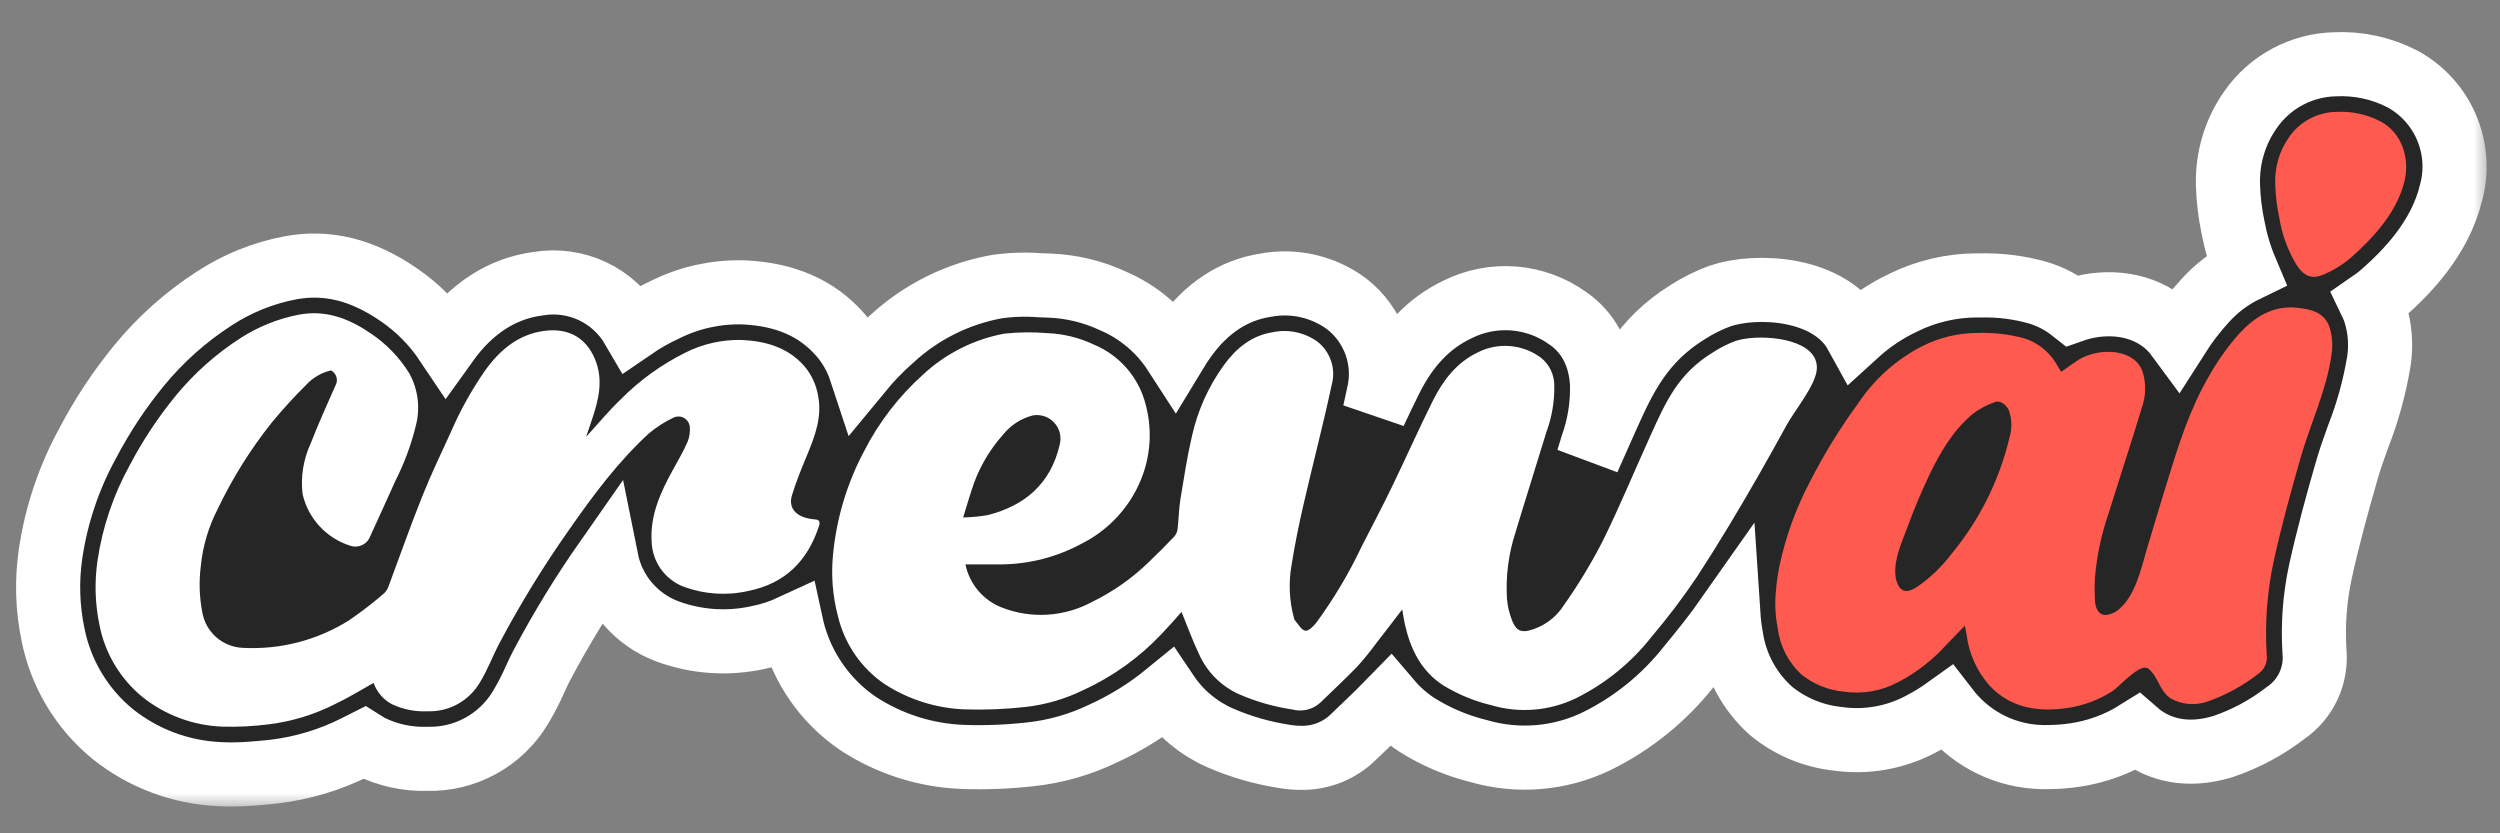 <svg width="84" height="28" viewBox="0 0 84 28" fill="none" xmlns="http://www.w3.org/2000/svg">
<rect x="0" y="0" width="84" height="28" fill="#808080" stroke="none"/>
<mask id="path-1-outside-1_761_1240" maskUnits="userSpaceOnUse" x="-0.383" y="0.154" width="84" height="27" fill="black">
<rect fill="white" x="-0.383" y="0.154" width="84" height="27"/>
<path d="M82.354 6.482V6.486C81.97 8.026 80.868 9.141 80.074 9.845L80.055 9.862C79.931 9.97 79.802 10.07 79.667 10.163C79.725 10.283 79.775 10.407 79.814 10.534L79.82 10.557C79.972 11.065 80.01 11.599 79.933 12.123C79.789 12.998 79.553 13.856 79.228 14.682C79.085 15.082 78.948 15.462 78.844 15.835C78.556 16.833 78.228 18.015 77.963 19.222C77.775 20.102 77.709 21.004 77.767 21.902C77.802 22.299 77.731 22.698 77.561 23.058C77.391 23.419 77.129 23.727 76.801 23.953C76.164 24.445 75.45 24.828 74.688 25.086C73.432 25.468 72.555 25.135 72.041 24.787C71.957 24.73 71.877 24.669 71.8 24.602C71.166 24.999 70.456 25.261 69.715 25.369C69.419 25.414 69.12 25.436 68.821 25.438C68.24 25.454 67.662 25.348 67.125 25.125C66.588 24.902 66.104 24.568 65.706 24.145C65.601 24.035 65.502 23.919 65.409 23.798C65.131 23.998 64.838 24.178 64.533 24.335C63.673 24.791 62.69 24.961 61.727 24.821C60.913 24.732 60.144 24.408 59.511 23.89C58.785 23.245 58.309 22.366 58.167 21.405C58.122 21.166 58.092 20.925 58.076 20.682C57.647 21.294 57.184 21.868 56.739 22.407C55.912 23.453 54.863 24.303 53.668 24.894C52.427 25.5 51.006 25.621 49.68 25.235C48.949 25.055 48.252 24.759 47.614 24.359C47.275 24.138 46.97 23.87 46.708 23.563C46.447 23.832 46.187 24.079 45.938 24.318C45.786 24.463 45.633 24.608 45.483 24.755C45.25 24.986 44.974 25.167 44.669 25.289C44.365 25.41 44.039 25.47 43.711 25.463C43.537 25.463 43.363 25.449 43.191 25.421C42.433 25.308 41.693 25.096 40.99 24.789L40.969 24.779C40.258 24.462 39.651 23.953 39.216 23.307C38.558 23.846 37.832 24.297 37.058 24.649C36.289 25.02 35.462 25.256 34.612 25.346C33.865 25.429 33.114 25.459 32.362 25.433C31.104 25.387 29.882 24.998 28.829 24.308C27.728 23.558 26.942 22.429 26.622 21.137C26.616 21.109 26.607 21.081 26.601 21.053C26.238 21.221 25.858 21.345 25.466 21.422C24.447 21.647 23.384 21.572 22.406 21.207C21.892 21.012 21.436 20.689 21.08 20.27C20.725 19.85 20.482 19.347 20.374 18.808C19.576 19.948 18.85 21.136 18.199 22.365C18.13 22.491 18.062 22.644 17.988 22.804C17.841 23.14 17.673 23.465 17.484 23.779C17.162 24.315 16.704 24.756 16.156 25.058C15.608 25.36 14.99 25.512 14.364 25.497H14.354C13.688 25.517 13.027 25.372 12.43 25.077C12.362 25.041 12.296 25.003 12.232 24.962C12.14 25.009 12.049 25.054 11.953 25.099C11.096 25.531 10.17 25.81 9.217 25.924L9.063 25.941C8.669 25.979 8.236 26.022 7.779 26.022C7.649 26.022 7.517 26.018 7.385 26.011C6.072 25.956 4.811 25.483 3.785 24.662C2.749 23.814 2.04 22.631 1.781 21.318C1.595 20.43 1.567 19.516 1.698 18.618C1.889 17.31 2.313 16.047 2.949 14.888C3.434 13.963 4.012 13.089 4.675 12.28C5.396 11.401 6.251 10.64 7.208 10.024C7.983 9.519 8.849 9.171 9.758 8.999C10.997 8.768 12.187 9.065 13.405 9.907C14.035 10.338 14.577 10.886 15.002 11.521C15.834 10.359 16.874 9.687 18.096 9.53C18.713 9.429 19.346 9.518 19.911 9.785C20.476 10.052 20.947 10.484 21.261 11.024C21.612 10.783 21.983 10.572 22.37 10.393C23.182 9.993 24.079 9.797 24.984 9.824C26.381 9.886 27.443 10.348 28.228 11.24C28.54 11.595 28.777 12.01 28.925 12.46C29.239 12.079 29.583 11.724 29.953 11.398C30.939 10.484 32.166 9.871 33.488 9.632C33.974 9.562 34.465 9.547 34.953 9.585C35.056 9.589 35.16 9.593 35.263 9.596C36.002 9.624 36.728 9.799 37.399 10.112C38.251 10.478 38.975 11.089 39.478 11.867C39.585 11.69 39.7 11.515 39.822 11.346C40.547 10.342 41.455 9.749 42.522 9.583C42.994 9.494 43.48 9.503 43.948 9.611C44.417 9.718 44.858 9.922 45.245 10.208C45.701 10.561 46.044 11.04 46.234 11.585C46.424 12.13 46.451 12.718 46.313 13.278C46.273 13.47 46.23 13.664 46.187 13.856C46.36 13.487 46.537 13.114 46.722 12.745C47.281 11.619 48.019 10.85 48.977 10.395C49.561 10.104 50.214 9.978 50.865 10.029C51.516 10.081 52.141 10.309 52.672 10.69C53.154 11.018 53.745 11.66 53.826 12.854C53.852 13.575 53.742 14.294 53.499 14.974C53.453 15.127 53.406 15.283 53.357 15.439L53.446 15.234C53.627 14.82 53.811 14.406 53.996 13.997C54.563 12.739 55.146 11.453 56.7 10.491C57.044 10.269 57.412 10.086 57.796 9.945C59.001 9.536 61.488 9.636 62.366 11.231C62.834 10.804 63.363 10.448 63.936 10.176C64.716 9.789 65.575 9.588 66.446 9.589L66.527 9.591C67.192 9.573 67.856 9.657 68.495 9.841C68.906 9.967 69.29 10.169 69.627 10.436C70.583 10.097 71.8 10.118 72.698 10.824C72.875 10.966 73.033 11.13 73.167 11.312C73.44 10.883 73.749 10.478 74.093 10.103C74.477 9.675 74.942 9.326 75.46 9.075C75.266 8.616 75.123 8.137 75.031 7.647C74.932 7.179 74.875 6.704 74.86 6.226V6.188C74.837 5.292 75.104 4.412 75.622 3.68C75.941 3.223 76.363 2.847 76.854 2.583C77.346 2.319 77.892 2.174 78.449 2.16C79.24 2.121 80.026 2.292 80.729 2.657C81.391 3.019 81.911 3.593 82.206 4.287C82.501 4.981 82.553 5.755 82.354 6.482Z"/>
</mask>
<path d="M82.354 6.482V6.486C81.97 8.026 80.868 9.141 80.074 9.845L80.055 9.862C79.931 9.97 79.802 10.07 79.667 10.163C79.725 10.283 79.775 10.407 79.814 10.534L79.82 10.557C79.972 11.065 80.01 11.599 79.933 12.123C79.789 12.998 79.553 13.856 79.228 14.682C79.085 15.082 78.948 15.462 78.844 15.835C78.556 16.833 78.228 18.015 77.963 19.222C77.775 20.102 77.709 21.004 77.767 21.902C77.802 22.299 77.731 22.698 77.561 23.058C77.391 23.419 77.129 23.727 76.801 23.953C76.164 24.445 75.45 24.828 74.688 25.086C73.432 25.468 72.555 25.135 72.041 24.787C71.957 24.73 71.877 24.669 71.8 24.602C71.166 24.999 70.456 25.261 69.715 25.369C69.419 25.414 69.12 25.436 68.821 25.438C68.24 25.454 67.662 25.348 67.125 25.125C66.588 24.902 66.104 24.568 65.706 24.145C65.601 24.035 65.502 23.919 65.409 23.798C65.131 23.998 64.838 24.178 64.533 24.335C63.673 24.791 62.69 24.961 61.727 24.821C60.913 24.732 60.144 24.408 59.511 23.89C58.785 23.245 58.309 22.366 58.167 21.405C58.122 21.166 58.092 20.925 58.076 20.682C57.647 21.294 57.184 21.868 56.739 22.407C55.912 23.453 54.863 24.303 53.668 24.894C52.427 25.5 51.006 25.621 49.68 25.235C48.949 25.055 48.252 24.759 47.614 24.359C47.275 24.138 46.97 23.87 46.708 23.563C46.447 23.832 46.187 24.079 45.938 24.318C45.786 24.463 45.633 24.608 45.483 24.755C45.25 24.986 44.974 25.167 44.669 25.289C44.365 25.41 44.039 25.47 43.711 25.463C43.537 25.463 43.363 25.449 43.191 25.421C42.433 25.308 41.693 25.096 40.99 24.789L40.969 24.779C40.258 24.462 39.651 23.953 39.216 23.307C38.558 23.846 37.832 24.297 37.058 24.649C36.289 25.02 35.462 25.256 34.612 25.346C33.865 25.429 33.114 25.459 32.362 25.433C31.104 25.387 29.882 24.998 28.829 24.308C27.728 23.558 26.942 22.429 26.622 21.137C26.616 21.109 26.607 21.081 26.601 21.053C26.238 21.221 25.858 21.345 25.466 21.422C24.447 21.647 23.384 21.572 22.406 21.207C21.892 21.012 21.436 20.689 21.08 20.27C20.725 19.85 20.482 19.347 20.374 18.808C19.576 19.948 18.85 21.136 18.199 22.365C18.13 22.491 18.062 22.644 17.988 22.804C17.841 23.14 17.673 23.465 17.484 23.779C17.162 24.315 16.704 24.756 16.156 25.058C15.608 25.36 14.99 25.512 14.364 25.497H14.354C13.688 25.517 13.027 25.372 12.43 25.077C12.362 25.041 12.296 25.003 12.232 24.962C12.14 25.009 12.049 25.054 11.953 25.099C11.096 25.531 10.17 25.81 9.217 25.924L9.063 25.941C8.669 25.979 8.236 26.022 7.779 26.022C7.649 26.022 7.517 26.018 7.385 26.011C6.072 25.956 4.811 25.483 3.785 24.662C2.749 23.814 2.04 22.631 1.781 21.318C1.595 20.43 1.567 19.516 1.698 18.618C1.889 17.31 2.313 16.047 2.949 14.888C3.434 13.963 4.012 13.089 4.675 12.28C5.396 11.401 6.251 10.64 7.208 10.024C7.983 9.519 8.849 9.171 9.758 8.999C10.997 8.768 12.187 9.065 13.405 9.907C14.035 10.338 14.577 10.886 15.002 11.521C15.834 10.359 16.874 9.687 18.096 9.53C18.713 9.429 19.346 9.518 19.911 9.785C20.476 10.052 20.947 10.484 21.261 11.024C21.612 10.783 21.983 10.572 22.37 10.393C23.182 9.993 24.079 9.797 24.984 9.824C26.381 9.886 27.443 10.348 28.228 11.24C28.54 11.595 28.777 12.01 28.925 12.46C29.239 12.079 29.583 11.724 29.953 11.398C30.939 10.484 32.166 9.871 33.488 9.632C33.974 9.562 34.465 9.547 34.953 9.585C35.056 9.589 35.16 9.593 35.263 9.596C36.002 9.624 36.728 9.799 37.399 10.112C38.251 10.478 38.975 11.089 39.478 11.867C39.585 11.69 39.7 11.515 39.822 11.346C40.547 10.342 41.455 9.749 42.522 9.583C42.994 9.494 43.48 9.503 43.948 9.611C44.417 9.718 44.858 9.922 45.245 10.208C45.701 10.561 46.044 11.04 46.234 11.585C46.424 12.13 46.451 12.718 46.313 13.278C46.273 13.47 46.23 13.664 46.187 13.856C46.36 13.487 46.537 13.114 46.722 12.745C47.281 11.619 48.019 10.85 48.977 10.395C49.561 10.104 50.214 9.978 50.865 10.029C51.516 10.081 52.141 10.309 52.672 10.69C53.154 11.018 53.745 11.66 53.826 12.854C53.852 13.575 53.742 14.294 53.499 14.974C53.453 15.127 53.406 15.283 53.357 15.439L53.446 15.234C53.627 14.82 53.811 14.406 53.996 13.997C54.563 12.739 55.146 11.453 56.7 10.491C57.044 10.269 57.412 10.086 57.796 9.945C59.001 9.536 61.488 9.636 62.366 11.231C62.834 10.804 63.363 10.448 63.936 10.176C64.716 9.789 65.575 9.588 66.446 9.589L66.527 9.591C67.192 9.573 67.856 9.657 68.495 9.841C68.906 9.967 69.29 10.169 69.627 10.436C70.583 10.097 71.8 10.118 72.698 10.824C72.875 10.966 73.033 11.13 73.167 11.312C73.44 10.883 73.749 10.478 74.093 10.103C74.477 9.675 74.942 9.326 75.46 9.075C75.266 8.616 75.123 8.137 75.031 7.647C74.932 7.179 74.875 6.704 74.86 6.226V6.188C74.837 5.292 75.104 4.412 75.622 3.68C75.941 3.223 76.363 2.847 76.854 2.583C77.346 2.319 77.892 2.174 78.449 2.16C79.24 2.121 80.026 2.292 80.729 2.657C81.391 3.019 81.911 3.593 82.206 4.287C82.501 4.981 82.553 5.755 82.354 6.482Z" fill="#262626"/>
<path d="M82.354 6.482V6.486C81.97 8.026 80.868 9.141 80.074 9.845L80.055 9.862C79.931 9.97 79.802 10.07 79.667 10.163C79.725 10.283 79.775 10.407 79.814 10.534L79.82 10.557C79.972 11.065 80.01 11.599 79.933 12.123C79.789 12.998 79.553 13.856 79.228 14.682C79.085 15.082 78.948 15.462 78.844 15.835C78.556 16.833 78.228 18.015 77.963 19.222C77.775 20.102 77.709 21.004 77.767 21.902C77.802 22.299 77.731 22.698 77.561 23.058C77.391 23.419 77.129 23.727 76.801 23.953C76.164 24.445 75.45 24.828 74.688 25.086C73.432 25.468 72.555 25.135 72.041 24.787C71.957 24.73 71.877 24.669 71.8 24.602C71.166 24.999 70.456 25.261 69.715 25.369C69.419 25.414 69.12 25.436 68.821 25.438C68.24 25.454 67.662 25.348 67.125 25.125C66.588 24.902 66.104 24.568 65.706 24.145C65.601 24.035 65.502 23.919 65.409 23.798C65.131 23.998 64.838 24.178 64.533 24.335C63.673 24.791 62.69 24.961 61.727 24.821C60.913 24.732 60.144 24.408 59.511 23.89C58.785 23.245 58.309 22.366 58.167 21.405C58.122 21.166 58.092 20.925 58.076 20.682C57.647 21.294 57.184 21.868 56.739 22.407C55.912 23.453 54.863 24.303 53.668 24.894C52.427 25.5 51.006 25.621 49.68 25.235C48.949 25.055 48.252 24.759 47.614 24.359C47.275 24.138 46.97 23.87 46.708 23.563C46.447 23.832 46.187 24.079 45.938 24.318C45.786 24.463 45.633 24.608 45.483 24.755C45.25 24.986 44.974 25.167 44.669 25.289C44.365 25.41 44.039 25.47 43.711 25.463C43.537 25.463 43.363 25.449 43.191 25.421C42.433 25.308 41.693 25.096 40.99 24.789L40.969 24.779C40.258 24.462 39.651 23.953 39.216 23.307C38.558 23.846 37.832 24.297 37.058 24.649C36.289 25.02 35.462 25.256 34.612 25.346C33.865 25.429 33.114 25.459 32.362 25.433C31.104 25.387 29.882 24.998 28.829 24.308C27.728 23.558 26.942 22.429 26.622 21.137C26.616 21.109 26.607 21.081 26.601 21.053C26.238 21.221 25.858 21.345 25.466 21.422C24.447 21.647 23.384 21.572 22.406 21.207C21.892 21.012 21.436 20.689 21.08 20.27C20.725 19.85 20.482 19.347 20.374 18.808C19.576 19.948 18.85 21.136 18.199 22.365C18.13 22.491 18.062 22.644 17.988 22.804C17.841 23.14 17.673 23.465 17.484 23.779C17.162 24.315 16.704 24.756 16.156 25.058C15.608 25.36 14.99 25.512 14.364 25.497H14.354C13.688 25.517 13.027 25.372 12.43 25.077C12.362 25.041 12.296 25.003 12.232 24.962C12.14 25.009 12.049 25.054 11.953 25.099C11.096 25.531 10.17 25.81 9.217 25.924L9.063 25.941C8.669 25.979 8.236 26.022 7.779 26.022C7.649 26.022 7.517 26.018 7.385 26.011C6.072 25.956 4.811 25.483 3.785 24.662C2.749 23.814 2.04 22.631 1.781 21.318C1.595 20.43 1.567 19.516 1.698 18.618C1.889 17.31 2.313 16.047 2.949 14.888C3.434 13.963 4.012 13.089 4.675 12.28C5.396 11.401 6.251 10.64 7.208 10.024C7.983 9.519 8.849 9.171 9.758 8.999C10.997 8.768 12.187 9.065 13.405 9.907C14.035 10.338 14.577 10.886 15.002 11.521C15.834 10.359 16.874 9.687 18.096 9.53C18.713 9.429 19.346 9.518 19.911 9.785C20.476 10.052 20.947 10.484 21.261 11.024C21.612 10.783 21.983 10.572 22.37 10.393C23.182 9.993 24.079 9.797 24.984 9.824C26.381 9.886 27.443 10.348 28.228 11.24C28.54 11.595 28.777 12.01 28.925 12.46C29.239 12.079 29.583 11.724 29.953 11.398C30.939 10.484 32.166 9.871 33.488 9.632C33.974 9.562 34.465 9.547 34.953 9.585C35.056 9.589 35.16 9.593 35.263 9.596C36.002 9.624 36.728 9.799 37.399 10.112C38.251 10.478 38.975 11.089 39.478 11.867C39.585 11.69 39.7 11.515 39.822 11.346C40.547 10.342 41.455 9.749 42.522 9.583C42.994 9.494 43.48 9.503 43.948 9.611C44.417 9.718 44.858 9.922 45.245 10.208C45.701 10.561 46.044 11.04 46.234 11.585C46.424 12.13 46.451 12.718 46.313 13.278C46.273 13.47 46.23 13.664 46.187 13.856C46.36 13.487 46.537 13.114 46.722 12.745C47.281 11.619 48.019 10.85 48.977 10.395C49.561 10.104 50.214 9.978 50.865 10.029C51.516 10.081 52.141 10.309 52.672 10.69C53.154 11.018 53.745 11.66 53.826 12.854C53.852 13.575 53.742 14.294 53.499 14.974C53.453 15.127 53.406 15.283 53.357 15.439L53.446 15.234C53.627 14.82 53.811 14.406 53.996 13.997C54.563 12.739 55.146 11.453 56.7 10.491C57.044 10.269 57.412 10.086 57.796 9.945C59.001 9.536 61.488 9.636 62.366 11.231C62.834 10.804 63.363 10.448 63.936 10.176C64.716 9.789 65.575 9.588 66.446 9.589L66.527 9.591C67.192 9.573 67.856 9.657 68.495 9.841C68.906 9.967 69.29 10.169 69.627 10.436C70.583 10.097 71.8 10.118 72.698 10.824C72.875 10.966 73.033 11.13 73.167 11.312C73.44 10.883 73.749 10.478 74.093 10.103C74.477 9.675 74.942 9.326 75.46 9.075C75.266 8.616 75.123 8.137 75.031 7.647C74.932 7.179 74.875 6.704 74.86 6.226V6.188C74.837 5.292 75.104 4.412 75.622 3.68C75.941 3.223 76.363 2.847 76.854 2.583C77.346 2.319 77.892 2.174 78.449 2.16C79.24 2.121 80.026 2.292 80.729 2.657C81.391 3.019 81.911 3.593 82.206 4.287C82.501 4.981 82.553 5.755 82.354 6.482Z" stroke="white" stroke-width="2.154" mask="url(#path-1-outside-1_761_1240)"/>
<path d="M80.789 6.099C80.533 7.124 79.77 7.967 79 8.649C78.726 8.884 78.418 9.076 78.087 9.219C77.686 9.396 77.418 9.282 77.177 8.922C76.878 8.434 76.677 7.892 76.586 7.327C76.505 6.95 76.458 6.567 76.447 6.182C76.426 5.624 76.587 5.075 76.906 4.617C77.083 4.357 77.32 4.144 77.597 3.995C77.874 3.845 78.182 3.765 78.496 3.759C79.007 3.731 79.517 3.839 79.972 4.073C80.704 4.453 80.981 5.325 80.789 6.099Z" fill="#FF5A50"/>
<path d="M78.278 11.013C78.11 10.478 77.617 10.382 77.141 10.337C76.361 10.267 75.749 10.659 75.256 11.19C74.851 11.644 74.497 12.142 74.201 12.675C73.582 13.744 73.207 14.925 72.846 16.098C72.612 16.86 72.406 17.531 72.114 18.52C71.942 19.106 71.746 20.009 71.204 20.465C71.069 20.59 70.892 20.66 70.708 20.663C70.482 20.631 70.401 20.392 70.39 20.17C70.377 19.925 70.377 19.68 70.388 19.435C70.45 18.683 70.607 17.942 70.855 17.23C71.217 16.057 71.608 14.892 71.959 13.715C72.11 13.309 72.117 12.864 71.979 12.453C71.919 12.308 71.823 12.18 71.701 12.082C71.213 11.698 70.328 11.762 69.793 12.118C69.616 12.24 69.441 12.366 69.255 12.493C69.215 12.427 69.183 12.38 69.153 12.329C69.034 12.1 68.871 11.896 68.673 11.73C68.475 11.564 68.246 11.44 67.999 11.363C67.483 11.226 66.949 11.168 66.415 11.188C65.788 11.192 65.169 11.34 64.609 11.621C63.728 12.067 62.977 12.734 62.432 13.557C61.827 14.383 61.289 15.255 60.824 16.166C60.34 17.082 59.987 18.062 59.777 19.076C59.705 19.448 59.663 19.824 59.649 20.202C59.645 20.509 59.673 20.814 59.732 21.115C59.808 21.713 60.094 22.264 60.538 22.672C60.943 22.993 61.433 23.19 61.947 23.239C62.577 23.331 63.22 23.219 63.781 22.919C64.391 22.599 64.938 22.173 65.4 21.663C65.594 21.454 65.799 21.254 66.02 21.023C66.046 21.158 66.065 21.243 66.078 21.328C66.158 21.966 66.429 22.565 66.856 23.045C67.577 23.804 68.501 23.93 69.473 23.787C70.008 23.707 70.52 23.516 70.976 23.224C71.213 23.073 71.911 22.255 72.184 22.467C72.518 22.727 72.552 23.209 72.926 23.461C73.12 23.572 73.336 23.637 73.559 23.654C73.782 23.67 74.005 23.637 74.214 23.556C74.809 23.344 75.366 23.038 75.864 22.65C75.972 22.579 76.058 22.479 76.111 22.36C76.163 22.242 76.181 22.111 76.161 21.983C76.097 20.942 76.174 19.898 76.391 18.878C76.649 17.707 76.965 16.549 77.295 15.398C77.628 14.225 78.176 13.114 78.342 11.892C78.385 11.598 78.363 11.298 78.278 11.013ZM67.52 14.698C67.181 16.128 66.519 17.461 65.585 18.594C65.261 19.026 64.869 19.404 64.425 19.712C64.163 19.887 63.907 19.951 63.762 19.627C63.722 19.537 63.697 19.442 63.688 19.345C63.63 18.788 63.905 18.208 64.095 17.701C64.304 17.129 64.538 16.57 64.796 16.023C65.17 15.232 65.607 14.472 66.289 13.903C66.512 13.735 66.761 13.602 67.025 13.511C67.206 13.438 67.419 13.6 67.503 13.801C67.602 14.091 67.608 14.405 67.52 14.698Z" fill="#FF5A50"/>
<path d="M27.522 17.662C27.142 18.841 26.385 19.606 25.144 19.856C24.422 20.02 23.668 19.971 22.973 19.715C22.662 19.596 22.394 19.387 22.202 19.116C22.01 18.844 21.903 18.521 21.894 18.188C21.843 17.299 22.199 16.531 22.613 15.781C22.786 15.469 22.965 15.16 23.108 14.834C23.169 14.671 23.192 14.496 23.176 14.322C23.167 14.264 23.146 14.209 23.113 14.161C23.08 14.113 23.036 14.073 22.985 14.044C22.935 14.015 22.878 13.998 22.82 13.995C22.762 13.991 22.703 14.001 22.649 14.024C22.342 14.166 22.055 14.35 21.796 14.569C20.758 15.523 19.924 16.649 19.12 17.802C18.26 19.023 17.478 20.296 16.779 21.615C16.55 22.05 16.38 22.519 16.122 22.933C15.942 23.239 15.682 23.491 15.371 23.661C15.059 23.831 14.707 23.913 14.352 23.899C13.943 23.917 13.536 23.835 13.166 23.66C12.88 23.506 12.662 23.251 12.552 22.946C12.128 23.182 11.707 23.445 11.264 23.654C10.572 24.006 9.825 24.236 9.055 24.334C8.531 24.402 8.003 24.43 7.475 24.415C6.496 24.38 5.554 24.031 4.788 23.421C4.033 22.802 3.52 21.938 3.338 20.98C3.192 20.271 3.172 19.543 3.278 18.828C3.444 17.708 3.809 16.627 4.357 15.636C4.792 14.805 5.311 14.021 5.905 13.296C6.522 12.546 7.251 11.895 8.067 11.369C8.67 10.976 9.344 10.706 10.051 10.571C10.965 10.4 11.755 10.716 12.488 11.224C12.998 11.57 13.43 12.02 13.753 12.546C14.049 13.082 14.127 13.711 13.972 14.303C13.814 14.949 13.581 15.575 13.279 16.169C13.002 16.783 12.727 17.397 12.443 18.009C12.396 18.142 12.299 18.251 12.172 18.312C12.044 18.373 11.898 18.382 11.765 18.335C11.37 18.21 11.014 17.984 10.734 17.678C10.453 17.373 10.257 17 10.166 16.595C10.099 16.016 10.194 15.429 10.439 14.9C10.693 14.245 10.985 13.605 11.266 12.964C11.292 12.921 11.309 12.873 11.316 12.823C11.323 12.773 11.319 12.722 11.306 12.674C11.293 12.625 11.27 12.58 11.238 12.541C11.207 12.502 11.168 12.469 11.123 12.445C10.8 12.521 10.507 12.691 10.283 12.936C9.886 13.328 9.511 13.742 9.153 14.171C8.432 15.072 7.816 16.053 7.319 17.094C7.008 17.693 6.814 18.346 6.747 19.018C6.682 19.534 6.698 20.057 6.796 20.568C6.851 20.893 7.015 21.189 7.261 21.407C7.508 21.625 7.822 21.752 8.151 21.767C9.412 21.837 10.664 21.513 11.733 20.839C12.141 20.56 12.532 20.258 12.906 19.935C12.974 19.87 13.026 19.79 13.055 19.7C13.433 18.692 13.787 17.674 14.188 16.676C14.482 15.936 14.832 15.218 15.16 14.493C15.469 13.78 15.848 13.101 16.29 12.463C16.789 11.761 17.418 11.23 18.295 11.117C19.001 11.025 19.651 11.262 19.988 12.059C20.284 12.761 20.114 13.435 19.886 14.109C19.826 14.281 19.768 14.454 19.694 14.676C20.105 14.228 20.455 13.802 20.849 13.426C21.485 12.782 22.223 12.248 23.033 11.846C23.614 11.555 24.256 11.41 24.905 11.422C25.709 11.458 26.46 11.661 27.023 12.298C27.268 12.586 27.429 12.936 27.49 13.309C27.622 14.002 27.392 14.625 27.136 15.248C26.946 15.708 26.752 16.169 26.609 16.644C26.494 17.03 26.699 17.303 27.108 17.408C27.199 17.431 27.292 17.446 27.385 17.453C27.537 17.459 27.558 17.544 27.522 17.662Z" fill="white"/>
<path d="M60.987 12.059C60.65 11.305 58.991 11.226 58.306 11.459C58.035 11.56 57.777 11.692 57.536 11.852C56.39 12.56 55.983 13.47 55.446 14.658C54.913 15.831 54.422 17.025 53.851 18.179C53.471 18.921 53.039 19.635 52.559 20.315C52.285 20.758 51.847 21.074 51.341 21.194C51.04 21.254 50.917 21.119 50.81 20.857C50.712 20.616 50.652 20.361 50.633 20.102C50.59 19.357 50.686 18.611 50.917 17.901C51.256 16.765 51.62 15.637 51.964 14.502C52.145 14.009 52.233 13.488 52.224 12.963C52.226 12.779 52.186 12.598 52.106 12.433C52.027 12.268 51.91 12.124 51.765 12.011C51.464 11.791 51.107 11.658 50.735 11.628C50.363 11.597 49.99 11.67 49.656 11.839C48.948 12.176 48.486 12.777 48.147 13.459C47.667 14.419 47.234 15.402 46.765 16.366C46.443 17.034 46.095 17.69 45.758 18.349C45.331 19.255 44.818 20.118 44.225 20.925C44.131 21.045 43.965 21.211 43.858 21.192C43.73 21.173 43.628 20.979 43.519 20.857C43.501 20.835 43.487 20.808 43.481 20.78C43.318 20.193 43.29 19.576 43.398 18.976C43.506 18.298 43.643 17.622 43.798 16.952C44.105 15.615 44.455 14.287 44.743 12.943C44.818 12.679 44.812 12.399 44.727 12.138C44.642 11.877 44.481 11.648 44.265 11.478C44.05 11.325 43.806 11.217 43.547 11.163C43.288 11.108 43.021 11.108 42.762 11.163C42.052 11.274 41.529 11.704 41.114 12.28C40.604 12.988 40.243 13.792 40.052 14.643C39.888 15.347 39.779 16.063 39.661 16.78C39.608 17.11 39.606 17.447 39.566 17.782C39.554 17.875 39.514 17.962 39.452 18.032C39.169 18.328 38.881 18.618 38.584 18.901C38.023 19.443 37.38 19.892 36.678 20.232C36.222 20.477 35.717 20.62 35.2 20.653C34.682 20.685 34.164 20.606 33.68 20.42C33.367 20.302 33.089 20.106 32.872 19.851C32.655 19.597 32.506 19.291 32.439 18.963C32.855 18.963 33.256 18.968 33.657 18.963C34.606 18.953 35.537 18.709 36.369 18.253C37.154 17.854 37.791 17.216 38.191 16.432C38.642 15.557 38.751 14.545 38.495 13.594C38.382 13.144 38.164 12.727 37.86 12.376C37.556 12.025 37.174 11.751 36.745 11.574C36.265 11.347 35.744 11.218 35.214 11.195C34.725 11.153 34.234 11.158 33.746 11.21C32.72 11.401 31.769 11.881 31.006 12.594C30.195 13.323 29.525 14.196 29.029 15.168C28.457 16.246 28.104 17.426 27.989 18.641C27.921 19.336 27.978 20.037 28.157 20.712C28.378 21.635 28.933 22.444 29.716 22.981C30.529 23.509 31.472 23.805 32.441 23.836C33.117 23.856 33.793 23.828 34.465 23.753C35.135 23.677 35.787 23.486 36.393 23.19C37.391 22.734 38.29 22.088 39.041 21.288C39.276 21.043 39.5 20.785 39.7 20.561C39.892 21.028 40.065 21.512 40.285 21.972C40.55 22.571 41.025 23.051 41.622 23.322C42.199 23.574 42.807 23.748 43.43 23.84C43.591 23.882 43.759 23.884 43.921 23.845C44.082 23.805 44.231 23.727 44.355 23.616C44.767 23.211 45.196 22.821 45.596 22.405C45.821 22.157 46.032 21.897 46.23 21.627C46.522 21.254 46.81 20.874 47.115 20.477C47.149 20.671 47.172 20.836 47.209 20.998C47.398 21.823 47.75 22.54 48.486 23.024C48.986 23.33 49.53 23.556 50.1 23.693C51.053 23.975 52.078 23.889 52.971 23.452C53.955 22.96 54.818 22.256 55.498 21.39C56.043 20.747 56.552 20.075 57.022 19.375C57.737 18.279 58.41 17.151 59.063 16.014C59.395 15.436 59.718 14.852 60.039 14.268C60.301 13.791 61.002 12.949 61.044 12.413C61.056 12.292 61.036 12.17 60.987 12.059ZM32.725 16.236C32.945 15.635 33.276 15.082 33.702 14.605C33.958 14.284 34.312 14.056 34.71 13.956C34.842 13.935 34.978 13.947 35.104 13.991C35.23 14.036 35.343 14.112 35.432 14.212C35.521 14.312 35.583 14.433 35.613 14.563C35.642 14.694 35.639 14.83 35.602 14.959C35.297 16.255 34.437 16.989 33.188 17.308C32.915 17.354 32.639 17.381 32.362 17.387C32.495 16.961 32.597 16.594 32.725 16.236Z" fill="white"/>
</svg>
